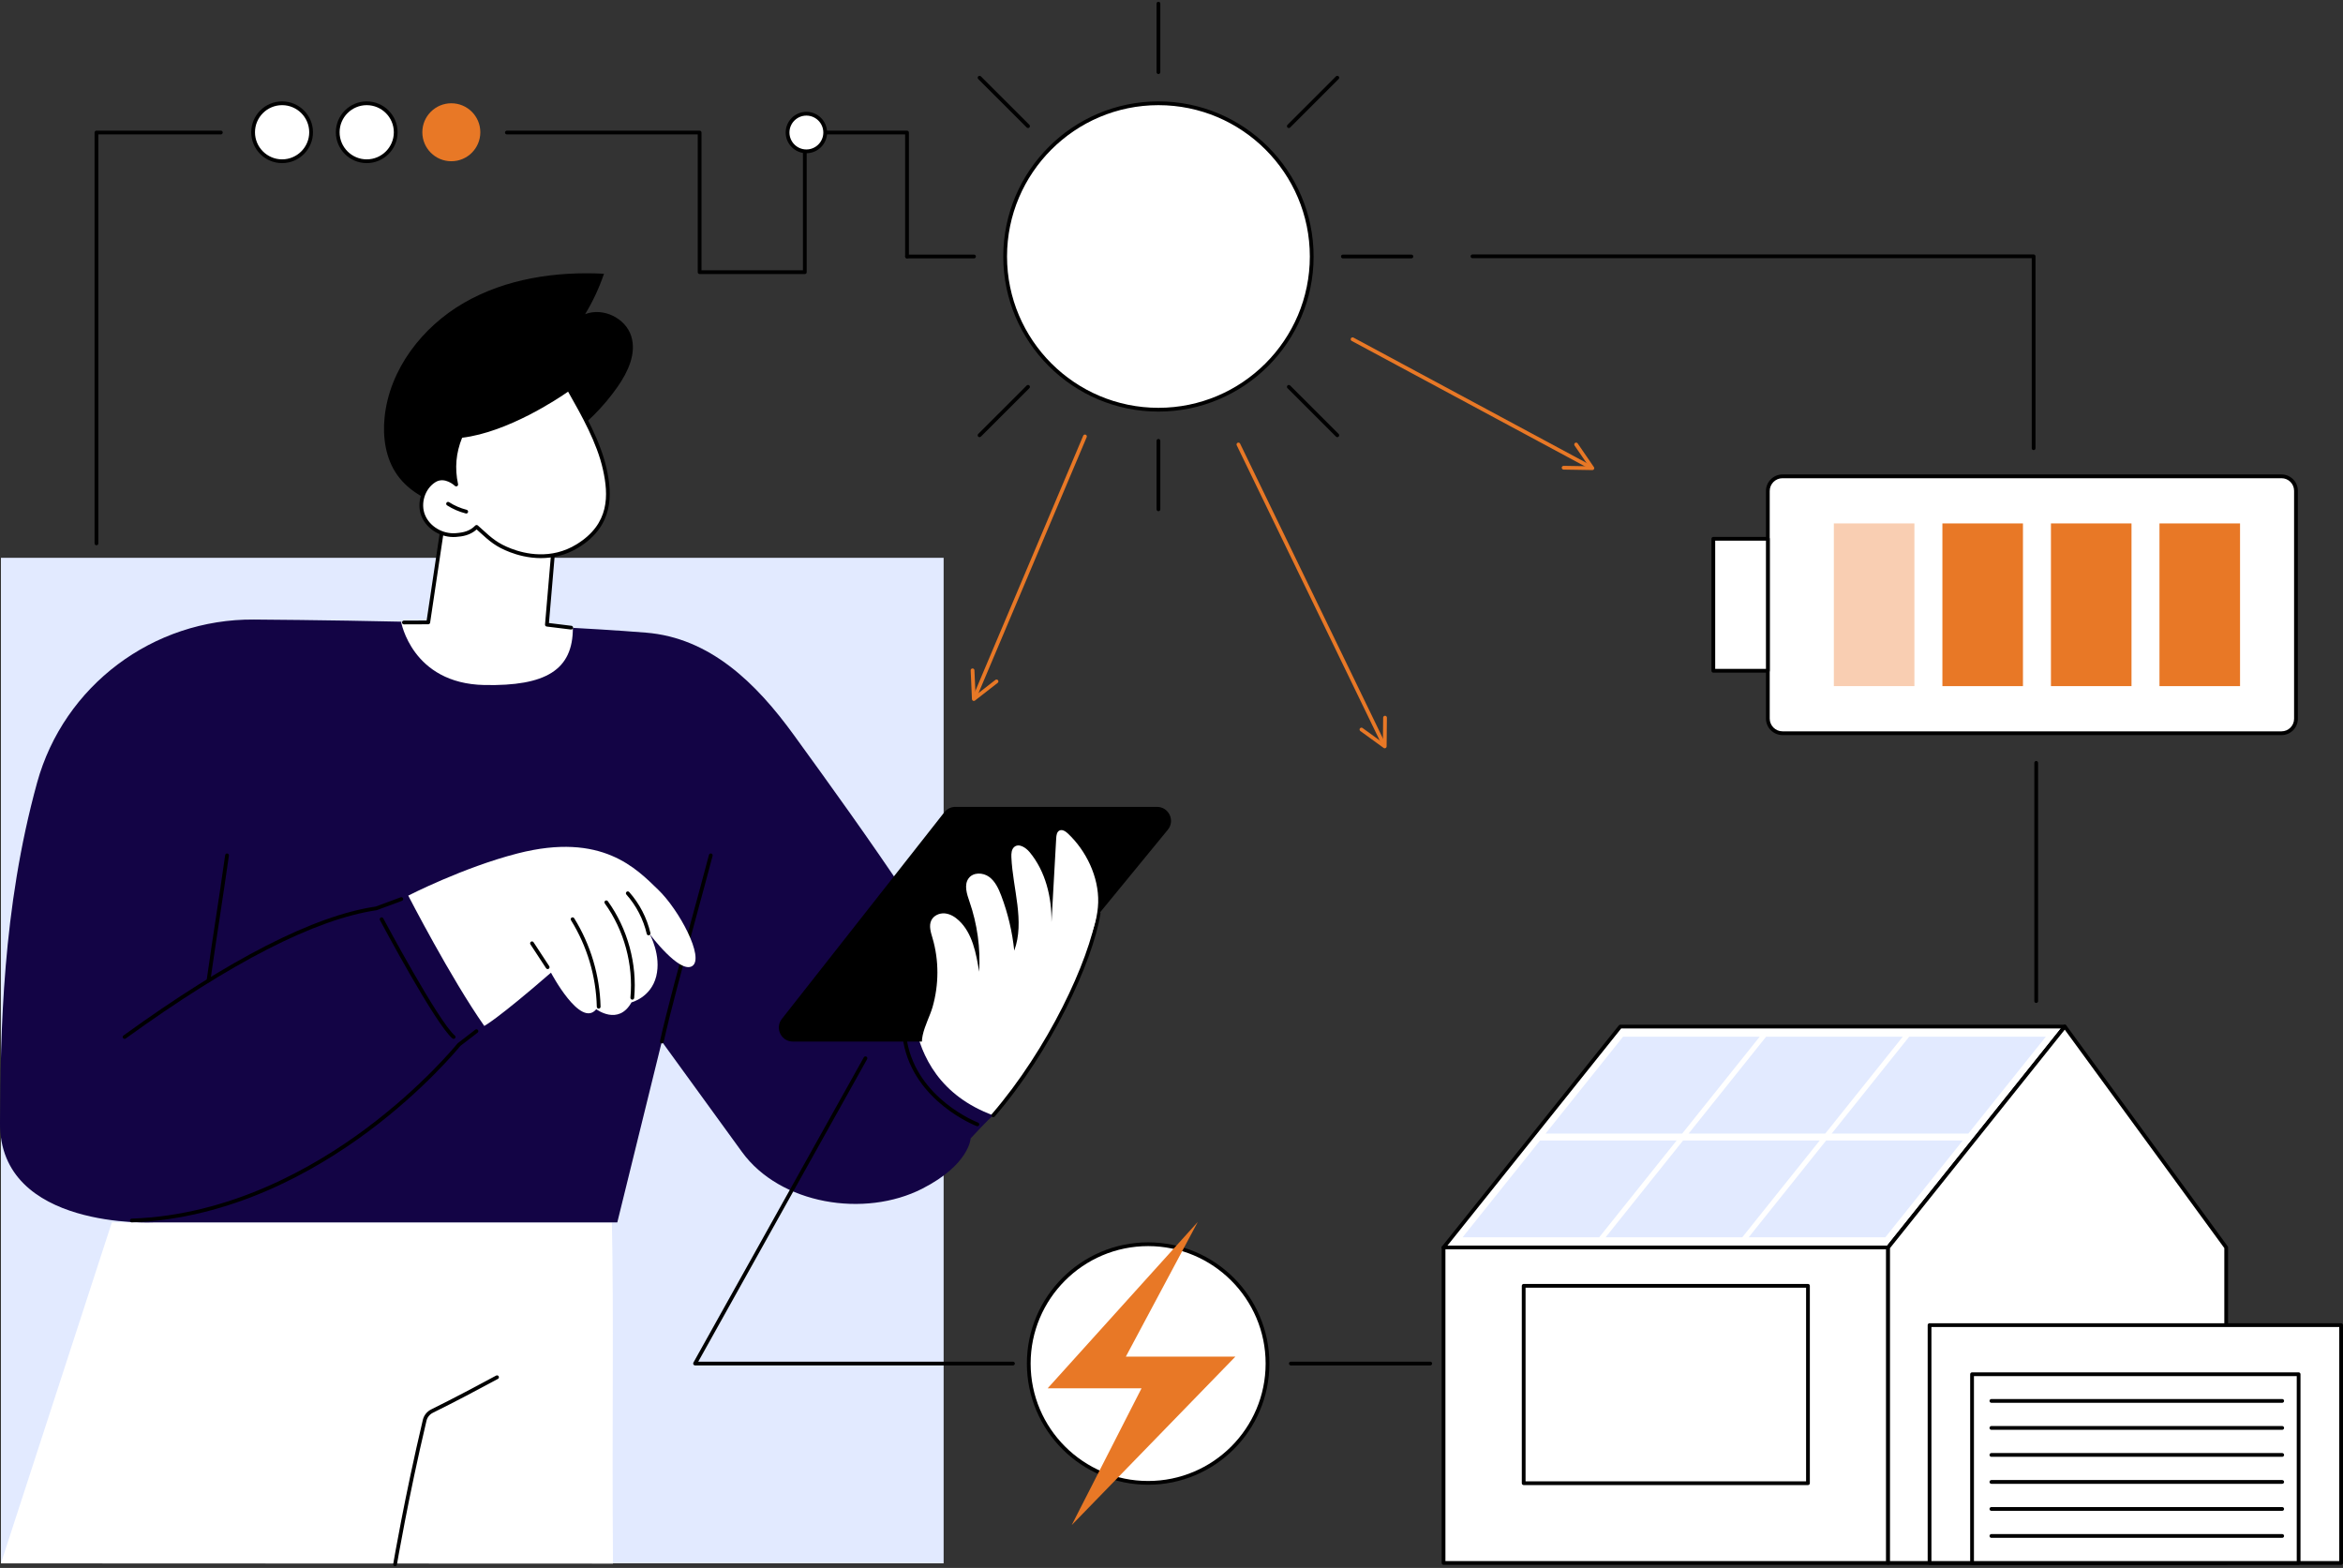<svg xmlns="http://www.w3.org/2000/svg" fill="none" viewBox="0 0 665 445" height="445" width="665">
<rect x="0" y="0" width="665" height="445" fill="#333333" stroke="none"/>
<g clip-path="url(#clip0_13003_44309)">
<path fill="#E2EAFF" d="M267.826 158.314H0.267V443.692H267.826V158.314Z"></path>
<path fill="black" d="M27.375 154.757C27.079 154.757 26.842 154.517 26.842 154.223V37.612C26.842 37.316 27.082 37.078 27.375 37.078H62.687C62.983 37.078 63.22 37.318 63.22 37.612C63.22 37.905 62.98 38.145 62.687 38.145H27.909V154.223C27.909 154.519 27.669 154.757 27.375 154.757Z"></path>
<path fill="white" d="M80.067 45.761C84.612 45.761 88.297 42.079 88.297 37.536C88.297 32.994 84.612 29.311 80.067 29.311C75.522 29.311 71.838 32.994 71.838 37.536C71.838 42.079 75.522 45.761 80.067 45.761Z"></path>
<path fill="black" d="M80.067 46.295C75.236 46.295 71.304 42.365 71.304 37.536C71.304 32.708 75.236 28.778 80.067 28.778C84.898 28.778 88.83 32.706 88.83 37.536C88.83 42.367 84.898 46.295 80.067 46.295ZM80.067 29.845C75.825 29.845 72.371 33.295 72.371 37.536C72.371 41.777 75.823 45.227 80.067 45.227C84.312 45.227 87.763 41.777 87.763 37.536C87.763 33.295 84.312 29.845 80.067 29.845Z"></path>
<path fill="white" d="M104.083 45.761C108.628 45.761 112.313 42.079 112.313 37.536C112.313 32.994 108.628 29.311 104.083 29.311C99.538 29.311 95.854 32.994 95.854 37.536C95.854 42.079 99.538 45.761 104.083 45.761Z"></path>
<path fill="black" d="M104.083 46.295C99.252 46.295 95.32 42.365 95.32 37.536C95.32 32.708 99.252 28.778 104.083 28.778C108.915 28.778 112.846 32.706 112.846 37.536C112.846 42.367 108.915 46.295 104.083 46.295ZM104.083 29.845C99.841 29.845 96.388 33.295 96.388 37.536C96.388 41.777 99.839 45.227 104.083 45.227C108.328 45.227 111.779 41.777 111.779 37.536C111.779 33.295 108.328 29.845 104.083 29.845Z"></path>
<path fill="#E87826" d="M128.097 45.761C132.642 45.761 136.326 42.079 136.326 37.536C136.326 32.994 132.642 29.311 128.097 29.311C123.552 29.311 119.868 32.994 119.868 37.536C119.868 42.079 123.552 45.761 128.097 45.761Z"></path>
<path fill="black" d="M228.423 77.778H198.566C198.27 77.778 198.033 77.538 198.033 77.244V38.148H143.859C143.563 38.148 143.326 37.908 143.326 37.614C143.326 37.321 143.566 37.08 143.859 37.08H198.569C198.865 37.08 199.102 37.321 199.102 37.614V76.71H227.892V37.614C227.892 37.318 228.132 37.08 228.425 37.08H257.433C257.729 37.08 257.966 37.321 257.966 37.614V72.797C257.966 73.093 257.726 73.331 257.433 73.331C257.139 73.331 256.899 73.09 256.899 72.797V38.148H228.959V77.244C228.959 77.54 228.719 77.778 228.425 77.778H228.423Z"></path>
<path fill="white" d="M228.882 42.94C231.833 42.936 234.222 40.542 234.218 37.593C234.214 34.643 231.818 32.256 228.868 32.26C225.917 32.264 223.528 34.658 223.532 37.608C223.536 40.557 225.932 42.944 228.882 42.94Z"></path>
<path fill="black" d="M228.872 43.486C225.632 43.486 222.995 40.851 222.995 37.612C222.995 34.373 225.632 31.738 228.872 31.738C232.112 31.738 234.749 34.373 234.749 37.612C234.749 40.851 232.112 43.486 228.872 43.486ZM228.872 32.808C226.221 32.808 224.065 34.962 224.065 37.612C224.065 40.261 226.221 42.418 228.872 42.418C231.523 42.418 233.679 40.264 233.679 37.612C233.679 34.96 231.523 32.808 228.872 32.808Z"></path>
<path fill="#E87826" d="M451.108 132.96C451.023 132.96 450.935 132.941 450.855 132.897L383.641 96.753C383.381 96.613 383.284 96.29 383.422 96.03C383.563 95.771 383.886 95.671 384.145 95.812L451.36 131.956C451.619 132.096 451.716 132.419 451.578 132.679C451.481 132.858 451.297 132.96 451.108 132.96Z"></path>
<path fill="#E87826" d="M451.956 133.414C451.942 133.414 451.927 133.414 451.913 133.414L443.78 133.278C443.487 133.273 443.252 133.03 443.256 132.734C443.261 132.438 443.509 132.22 443.8 132.21L450.93 132.332L446.902 126.45C446.734 126.208 446.798 125.875 447.04 125.708C447.283 125.541 447.615 125.604 447.782 125.846L452.369 132.54C452.39 132.567 452.41 132.596 452.427 132.628C452.519 132.797 452.512 133.001 452.41 133.166C452.315 133.319 452.148 133.414 451.968 133.419H451.956V133.414Z"></path>
<path fill="#E87826" d="M392.59 211.516C392.391 211.516 392.202 211.405 392.11 211.216L351.014 126.378C350.886 126.113 350.997 125.793 351.262 125.664C351.529 125.536 351.846 125.647 351.975 125.912L393.071 210.75C393.199 211.014 393.088 211.334 392.823 211.463C392.748 211.499 392.668 211.516 392.59 211.516Z"></path>
<path fill="#E87826" d="M393.024 212.375C392.93 212.375 392.835 212.351 392.753 212.3C392.728 212.286 392.704 212.269 392.682 212.252L386.1 207.482C385.862 207.309 385.806 206.975 385.981 206.737C386.156 206.499 386.488 206.443 386.726 206.618L392.5 210.801L392.571 203.672C392.573 203.379 392.813 203.144 393.104 203.144H393.109C393.405 203.146 393.64 203.389 393.638 203.682L393.558 211.795C393.558 211.82 393.558 211.846 393.558 211.871C393.546 212.053 393.444 212.218 393.284 212.305C393.204 212.351 393.112 212.373 393.022 212.373L393.024 212.375Z"></path>
<path fill="#E87826" d="M276.797 198.068C276.727 198.068 276.657 198.053 276.589 198.024C276.317 197.91 276.191 197.595 276.305 197.323L307.445 123.653C307.559 123.381 307.872 123.255 308.146 123.369C308.417 123.483 308.543 123.799 308.429 124.07L277.29 197.74C277.205 197.944 277.006 198.068 276.797 198.068Z"></path>
<path fill="#E87826" d="M276.395 198.941C276.322 198.941 276.247 198.927 276.179 198.895C276.007 198.82 275.888 198.657 275.864 198.471C275.861 198.444 275.859 198.42 275.859 198.393L275.5 190.272C275.488 189.979 275.716 189.729 276.009 189.714C276.303 189.702 276.553 189.93 276.567 190.224L276.882 197.345L282.509 192.966C282.742 192.784 283.077 192.825 283.259 193.058C283.441 193.291 283.397 193.625 283.167 193.807L276.761 198.793C276.742 198.813 276.72 198.83 276.696 198.844C276.606 198.905 276.499 198.936 276.395 198.936V198.941Z"></path>
<path fill="white" d="M409.713 354.05H535.877L586.044 291.352H459.88L409.713 354.05Z"></path>
<path fill="black" d="M535.877 354.584H409.713C409.507 354.584 409.32 354.467 409.233 354.281C409.146 354.094 409.17 353.875 409.298 353.715L459.465 291.019C459.567 290.893 459.72 290.818 459.882 290.818H586.046C586.252 290.818 586.439 290.934 586.526 291.121C586.614 291.308 586.589 291.526 586.461 291.686L536.294 354.383C536.192 354.509 536.039 354.584 535.877 354.584ZM410.824 353.514H535.62L584.93 291.885H460.134L410.824 353.514Z"></path>
<path fill="#E2EAFF" d="M519.877 321.723H558.657L580.647 294.239H541.868L519.877 321.723Z"></path>
<path fill="#E2EAFF" d="M496.321 351.163H535.101L557.092 323.679H518.31L496.321 351.163Z"></path>
<path fill="#E2EAFF" d="M479.271 321.723H518.053L540.042 294.239H501.262L479.271 321.723Z"></path>
<path fill="#E2EAFF" d="M455.716 351.163H494.495L516.486 323.679H477.707L455.716 351.163Z"></path>
<path fill="#E2EAFF" d="M438.665 321.723H477.447L499.436 294.239H460.656L438.665 321.723Z"></path>
<path fill="#E2EAFF" d="M415.11 351.163H453.892L475.88 323.679H437.101L415.11 351.163Z"></path>
<path fill="white" d="M409.716 443.58H535.889V354.05H409.716V443.58Z"></path>
<path fill="black" d="M535.887 444.114H409.713C409.417 444.114 409.18 443.874 409.18 443.58V354.05C409.18 353.754 409.42 353.516 409.713 353.516H535.887C536.183 353.516 536.42 353.757 536.42 354.05V443.58C536.42 443.876 536.18 444.114 535.887 444.114ZM410.247 443.047H535.353V354.584H410.247V443.047Z"></path>
<path fill="white" d="M432.458 420.949H513.144V364.929H432.458V420.949Z"></path>
<path fill="black" d="M513.144 421.482H432.458C432.163 421.482 431.925 421.242 431.925 420.949V364.929C431.925 364.633 432.165 364.396 432.458 364.396H513.144C513.44 364.396 513.677 364.636 513.677 364.929V420.949C513.677 421.245 513.437 421.482 513.144 421.482ZM432.992 420.415H512.61V365.466H432.992V420.415Z"></path>
<path fill="white" d="M631.847 443.58H535.887V354.05L586.044 291.352L631.847 354.05V443.58Z"></path>
<path fill="black" d="M631.847 444.114H535.887C535.591 444.114 535.353 443.874 535.353 443.58V354.05C535.353 353.929 535.394 353.812 535.469 353.715L585.624 291.019C585.728 290.888 585.884 290.813 586.053 290.818C586.218 290.82 586.373 290.903 586.473 291.036L632.279 353.732C632.347 353.825 632.381 353.934 632.381 354.048V443.578C632.381 443.874 632.141 444.112 631.847 444.112V444.114ZM536.423 443.047H631.316V354.225L586.027 292.232L536.425 354.237V443.047H536.423Z"></path>
<path fill="white" d="M547.655 443.58H664.466V376.085H547.655V443.58Z"></path>
<path fill="black" d="M664.466 444.114H547.655C547.359 444.114 547.121 443.874 547.121 443.58V376.085C547.121 375.789 547.361 375.551 547.655 375.551H664.466C664.762 375.551 665 375.792 665 376.085V443.58C665 443.876 664.76 444.114 664.466 444.114ZM548.188 443.047H663.933V376.621H548.188V443.047Z"></path>
<path fill="white" d="M559.716 443.58H652.405V390.026H559.716V443.58Z"></path>
<path fill="black" d="M652.405 444.114H559.716C559.42 444.114 559.183 443.874 559.183 443.58V390.026C559.183 389.73 559.423 389.492 559.716 389.492H652.405C652.701 389.492 652.938 389.733 652.938 390.026V443.58C652.938 443.876 652.698 444.114 652.405 444.114ZM560.252 443.047H651.871V390.56H560.252V443.047Z"></path>
<path fill="black" d="M647.741 398.13H565.205C564.909 398.13 564.671 397.89 564.671 397.596C564.671 397.303 564.912 397.062 565.205 397.062H647.741C648.037 397.062 648.275 397.303 648.275 397.596C648.275 397.89 648.034 398.13 647.741 398.13Z"></path>
<path fill="black" d="M647.741 405.797H565.205C564.909 405.797 564.671 405.557 564.671 405.263C564.671 404.969 564.912 404.729 565.205 404.729H647.741C648.037 404.729 648.275 404.969 648.275 405.263C648.275 405.557 648.034 405.797 647.741 405.797Z"></path>
<path fill="black" d="M647.741 413.461H565.205C564.909 413.461 564.671 413.221 564.671 412.927C564.671 412.634 564.912 412.394 565.205 412.394H647.741C648.037 412.394 648.275 412.634 648.275 412.927C648.275 413.221 648.034 413.461 647.741 413.461Z"></path>
<path fill="black" d="M647.741 421.126H565.205C564.909 421.126 564.671 420.885 564.671 420.592C564.671 420.298 564.912 420.058 565.205 420.058H647.741C648.037 420.058 648.275 420.298 648.275 420.592C648.275 420.885 648.034 421.126 647.741 421.126Z"></path>
<path fill="black" d="M647.741 428.793H565.205C564.909 428.793 564.671 428.552 564.671 428.259C564.671 427.965 564.912 427.725 565.205 427.725H647.741C648.037 427.725 648.275 427.965 648.275 428.259C648.275 428.552 648.034 428.793 647.741 428.793Z"></path>
<path fill="black" d="M647.741 436.457H565.205C564.909 436.457 564.671 436.217 564.671 435.923C564.671 435.63 564.912 435.389 565.205 435.389H647.741C648.037 435.389 648.275 435.63 648.275 435.923C648.275 436.217 648.034 436.457 647.741 436.457Z"></path>
<path fill="white" d="M328.793 116.277C352.821 116.277 372.299 96.809 372.299 72.794C372.299 48.779 352.821 29.311 328.793 29.311C304.765 29.311 285.286 48.779 285.286 72.794C285.286 96.809 304.765 116.277 328.793 116.277Z"></path>
<path fill="black" d="M328.793 116.813C304.51 116.813 284.752 97.066 284.752 72.797C284.752 48.527 304.51 28.778 328.793 28.778C353.076 28.778 372.833 48.525 372.833 72.797C372.833 97.069 353.076 116.813 328.793 116.813ZM328.793 29.845C305.099 29.845 285.82 49.112 285.82 72.794C285.82 96.477 305.097 115.743 328.793 115.743C352.489 115.743 371.763 96.477 371.763 72.794C371.763 49.112 352.486 29.845 328.793 29.845Z"></path>
<path fill="black" d="M328.793 21.016C328.497 21.016 328.259 20.776 328.259 20.482V1.034C328.259 0.738 328.499 0.5 328.793 0.5C329.086 0.5 329.326 0.74 329.326 1.034V20.482C329.326 20.778 329.086 21.016 328.793 21.016Z"></path>
<path fill="black" d="M328.793 145.089C328.497 145.089 328.259 144.849 328.259 144.555V125.106C328.259 124.81 328.499 124.573 328.793 124.573C329.086 124.573 329.326 124.813 329.326 125.106V144.555C329.326 144.851 329.086 145.089 328.793 145.089Z"></path>
<path fill="black" d="M291.784 36.338C291.648 36.338 291.51 36.287 291.405 36.183L277.646 22.431C277.438 22.222 277.438 21.885 277.646 21.676C277.855 21.468 278.192 21.468 278.4 21.676L292.16 35.428C292.368 35.637 292.368 35.974 292.16 36.183C292.055 36.287 291.92 36.34 291.781 36.34L291.784 36.338Z"></path>
<path fill="black" d="M379.561 124.073C379.425 124.073 379.287 124.019 379.183 123.917L365.424 110.166C365.215 109.957 365.215 109.62 365.424 109.411C365.632 109.202 365.969 109.202 366.178 109.411L379.937 123.163C380.146 123.372 380.146 123.709 379.937 123.917C379.833 124.022 379.697 124.075 379.559 124.075L379.561 124.073Z"></path>
<path fill="black" d="M276.455 73.328H257.431C257.135 73.328 256.897 73.088 256.897 72.794C256.897 72.501 257.137 72.261 257.431 72.261H276.455C276.751 72.261 276.989 72.501 276.989 72.794C276.989 73.088 276.749 73.328 276.455 73.328Z"></path>
<path fill="black" d="M400.592 73.328H381.133C380.837 73.328 380.599 73.088 380.599 72.794C380.599 72.501 380.839 72.261 381.133 72.261H400.592C400.888 72.261 401.125 72.501 401.125 72.794C401.125 73.088 400.885 73.328 400.592 73.328Z"></path>
<path fill="black" d="M278.025 124.073C277.889 124.073 277.75 124.019 277.646 123.915C277.438 123.706 277.438 123.369 277.646 123.16L291.405 109.409C291.614 109.2 291.951 109.2 292.16 109.409C292.368 109.617 292.368 109.954 292.16 110.163L278.4 123.915C278.296 124.019 278.16 124.07 278.022 124.07L278.025 124.073Z"></path>
<path fill="black" d="M365.802 36.338C365.666 36.338 365.528 36.287 365.424 36.18C365.215 35.971 365.215 35.634 365.424 35.426L379.183 21.674C379.391 21.465 379.728 21.465 379.937 21.674C380.146 21.882 380.146 22.22 379.937 22.428L366.178 36.18C366.074 36.285 365.938 36.335 365.799 36.335L365.802 36.338Z"></path>
<path fill="white" d="M173.98 443.77C173.667 403.152 174.237 373.358 173.667 346.975L31.75 346.915C31.75 346.915 17.826 389.711 0.262 443.704L173.98 443.77Z"></path>
<path fill="black" d="M112.13 444.5C112.101 444.5 112.069 444.5 112.04 444.493C111.749 444.444 111.553 444.168 111.604 443.877C111.635 443.69 114.837 424.835 120.013 402.98C120.318 401.687 121.184 400.605 122.389 400.008C129.108 396.681 134.941 393.569 140.818 390.407C141.077 390.267 141.402 390.364 141.54 390.626C141.681 390.885 141.582 391.21 141.322 391.349C135.436 394.515 129.593 397.633 122.86 400.966C121.941 401.422 121.281 402.245 121.048 403.227C115.88 425.049 112.685 443.869 112.654 444.056C112.61 444.318 112.385 444.502 112.128 444.502L112.13 444.5Z"></path>
<path fill="#130445" d="M254.583 273.308L258.131 255.261C246.606 237.994 235.289 222.362 225.314 208.605C214.596 193.824 201.494 181.004 183.289 179.548C150.636 176.94 105.259 176.084 72.068 175.834C43.451 175.618 18.125 194.567 10.526 222.143C0.609 258.129 0.189 293.028 -0 318.647C-0.223 349.154 43.691 346.939 43.691 346.939H175.203L187.844 295.607L210.587 326.93C221.409 341.834 245.384 345.731 261.789 337.346C275.153 330.513 275.49 323.094 275.49 323.094C275.49 323.094 280.486 317.659 281.903 316.553C269.878 287.525 254.583 273.308 254.583 273.308Z"></path>
<path fill="white" d="M311.808 259.221L271.925 276.641C267.341 269.261 262.72 262.135 258.131 255.261L259.832 271.879C259.832 271.879 251.823 305.499 281.903 316.553C296.249 300.535 309.249 275.38 311.808 259.223V259.221Z"></path>
<path fill="black" d="M281.903 317.087C281.779 317.087 281.655 317.043 281.554 316.956C281.33 316.764 281.306 316.427 281.498 316.203C297.401 297.776 309.128 272.718 311.279 259.138C311.325 258.847 311.599 258.648 311.89 258.695C312.181 258.741 312.38 259.015 312.334 259.306C310.161 273.033 298.335 298.329 282.308 316.902C282.201 317.023 282.053 317.087 281.903 317.087Z"></path>
<path fill="black" d="M37.421 346.932C37.135 346.932 36.897 346.703 36.888 346.415C36.878 346.119 37.108 345.871 37.402 345.862C65.291 344.896 88.946 331.428 103.877 320.299C120.066 308.233 129.765 296.252 129.862 296.134C129.889 296.1 129.918 296.071 129.952 296.044L134.9 292.235C135.133 292.055 135.47 292.099 135.649 292.332C135.829 292.565 135.785 292.902 135.552 293.081L130.653 296.854C129.942 297.723 120.275 309.41 104.515 321.155C89.46 332.374 65.604 345.954 37.438 346.929C37.431 346.929 37.426 346.929 37.419 346.929L37.421 346.932Z"></path>
<path fill="black" d="M35.362 294.85C35.197 294.85 35.032 294.773 34.928 294.629C34.755 294.389 34.809 294.057 35.047 293.885C65.07 272.177 89.152 259.866 106.632 257.292L113.724 254.665C114 254.563 114.308 254.703 114.41 254.98C114.512 255.257 114.371 255.565 114.095 255.667L106.95 258.314C106.916 258.326 106.879 258.335 106.84 258.34C89.53 260.871 65.585 273.121 35.67 294.748C35.575 294.816 35.466 294.85 35.357 294.85H35.362Z"></path>
<path fill="black" d="M59.177 278.818C59.153 278.818 59.126 278.818 59.102 278.813C58.811 278.772 58.607 278.502 58.648 278.209C59.553 271.808 60.431 266.029 61.28 260.439C62.129 254.851 63.009 249.072 63.911 242.679C63.953 242.388 64.227 242.182 64.515 242.225C64.806 242.267 65.01 242.536 64.969 242.829C64.064 249.23 63.186 255.012 62.335 260.602C61.486 266.189 60.608 271.966 59.703 278.359C59.665 278.626 59.437 278.818 59.175 278.818H59.177Z"></path>
<path fill="black" d="M187.846 296.141C187.807 296.141 187.768 296.136 187.73 296.129C187.441 296.066 187.259 295.779 187.322 295.493C189.161 287.147 192.823 273.679 196.366 260.655C198.132 254.17 199.798 248.043 201.222 242.618C201.297 242.332 201.588 242.162 201.874 242.237C202.161 242.313 202.33 242.604 202.255 242.89C200.829 248.32 199.163 254.449 197.397 260.936C193.858 273.948 190.196 287.404 188.365 295.724C188.309 295.974 188.088 296.143 187.844 296.143L187.846 296.141Z"></path>
<path fill="black" d="M128.754 294.85C128.633 294.85 128.509 294.809 128.409 294.724C123.583 290.641 108.475 262.341 107.835 261.138C107.697 260.878 107.794 260.553 108.056 260.415C108.317 260.276 108.64 260.373 108.778 260.635C108.934 260.929 124.429 289.956 129.101 293.909C129.326 294.098 129.355 294.435 129.164 294.661C129.057 294.785 128.907 294.85 128.756 294.85H128.754Z"></path>
<path fill="black" d="M277.404 319.641C277.341 319.641 277.278 319.629 277.217 319.607C277.04 319.542 259.451 312.758 256.385 295.704C256.332 295.413 256.526 295.136 256.817 295.083C257.106 295.03 257.385 295.224 257.438 295.515C260.397 311.977 277.421 318.542 277.593 318.605C277.869 318.71 278.01 319.018 277.906 319.294C277.826 319.508 277.622 319.641 277.406 319.641H277.404Z"></path>
<path fill="white" d="M115.873 254.191C115.873 254.191 127.949 277.663 137.451 291.179C137.451 291.179 141.317 289.146 156.379 276.052C156.379 276.052 164.756 291.941 169.233 286.426C169.233 286.426 175.51 291.177 179.231 284.483C179.231 284.483 184.737 283.114 186.248 277.114C187.759 271.117 184.414 265.126 184.414 265.126C184.414 265.126 192.91 276.462 196.468 274.181C200.029 271.9 192.813 258.275 186.771 252.474C180.73 246.673 170.956 236.043 146.915 242.211C131.461 246.175 115.87 254.191 115.87 254.191H115.873Z"></path>
<path fill="black" d="M169.922 286.261C169.634 286.261 169.396 286.031 169.389 285.74C169.173 277.051 166.638 268.555 162.061 261.167C161.906 260.917 161.984 260.587 162.234 260.432C162.483 260.276 162.813 260.354 162.969 260.604C167.645 268.154 170.233 276.835 170.456 285.713C170.463 286.009 170.23 286.254 169.934 286.261C169.929 286.261 169.925 286.261 169.92 286.261H169.922Z"></path>
<path fill="black" d="M179.464 283.711C179.447 283.711 179.43 283.711 179.413 283.711C179.119 283.685 178.904 283.425 178.93 283.129C179.799 273.769 177.148 264.025 171.654 256.394C171.482 256.154 171.535 255.822 171.775 255.65C172.015 255.477 172.348 255.531 172.52 255.771C178.164 263.608 180.888 273.616 179.993 283.229C179.966 283.505 179.733 283.714 179.461 283.714L179.464 283.711Z"></path>
<path fill="black" d="M184.087 265.456C183.844 265.456 183.626 265.291 183.567 265.044C182.602 260.912 180.601 257.05 177.781 253.876C177.584 253.655 177.603 253.318 177.824 253.121C178.045 252.925 178.382 252.944 178.578 253.165C181.516 256.472 183.599 260.495 184.606 264.799C184.673 265.085 184.494 265.374 184.208 265.442C184.167 265.452 184.125 265.456 184.087 265.456Z"></path>
<path fill="black" d="M155.44 275.038C155.266 275.038 155.096 274.953 154.994 274.797L150.546 268.014C150.383 267.766 150.454 267.436 150.699 267.274C150.946 267.111 151.276 267.181 151.438 267.427L155.886 274.21C156.049 274.458 155.979 274.788 155.734 274.95C155.644 275.008 155.542 275.038 155.44 275.038Z"></path>
<path fill="black" d="M328.383 229H271.163C269.943 229 268.791 229.56 268.037 230.519L221.908 289.18C219.859 291.788 221.717 295.61 225.035 295.61H280.275C281.466 295.61 282.596 295.076 283.351 294.154L331.458 235.492C333.585 232.899 331.739 229 328.383 229Z"></path>
<path fill="white" d="M303.083 236.548C302.411 235.917 301.453 235.298 300.651 235.74C299.952 236.126 299.824 237.077 299.777 237.887C299.331 245.831 298.887 253.772 298.441 261.713C298.536 254.611 296.731 247.262 292.232 241.849C291.124 240.517 289.169 239.263 287.859 240.386C287.071 241.063 287.01 242.264 287.056 243.317C287.442 252.233 290.932 261.448 287.866 269.804C287.321 264.493 286.084 259.255 284.202 254.271C283.43 252.231 282.475 250.132 280.731 248.863C278.987 247.594 276.241 247.519 274.937 249.254C273.552 251.096 274.408 253.723 275.169 255.912C277.377 262.259 278.313 269.062 277.903 275.785C277.056 270.532 276.001 264.869 272.169 261.266C271.046 260.211 269.661 259.362 268.141 259.233C266.62 259.105 264.971 259.837 264.313 261.244C263.591 262.792 264.187 264.61 264.672 266.252C266.54 272.585 266.496 279.468 264.685 285.81C263.324 290.563 258.568 297.291 264.731 301.003C266.846 302.277 268.388 302.051 270.818 301.695C277.682 300.688 283.651 296.449 289.016 291.958C294.495 287.37 299.697 282.333 303.694 276.357C307.691 270.379 311.492 263.38 311.693 256.142C311.895 248.905 308.303 241.444 303.083 236.55V236.548Z"></path>
<path fill="white" d="M162.588 178.197L154.829 177.244L157.553 150.026C157.553 150.026 151.904 118.036 126.845 141.265L121.599 176.343L113.838 176.445C113.838 176.445 116.872 193.999 137.456 194.416C154.941 194.771 162.627 190.129 162.591 178.195L162.588 178.197Z"></path>
<path fill="black" d="M162.117 178.673C162.096 178.673 162.074 178.673 162.052 178.668L155.161 177.821C154.875 177.785 154.669 177.532 154.693 177.246L157.012 150.053C156.813 149.026 154.247 136.556 146.229 133.86C141.092 132.135 134.737 134.714 127.342 141.529L122.079 176.719C122.04 176.981 121.817 177.173 121.553 177.176L114.638 177.202C114.345 177.202 114.104 176.965 114.104 176.671C114.104 176.375 114.342 176.135 114.636 176.135L121.092 176.11L126.316 141.187C126.333 141.068 126.392 140.957 126.481 140.874C134.245 133.678 141.004 130.975 146.573 132.851C155.496 135.852 157.977 149.361 158.079 149.934C158.086 149.98 158.089 150.026 158.086 150.072L155.804 176.824L162.183 177.607C162.476 177.644 162.685 177.911 162.649 178.202C162.615 178.474 162.384 178.67 162.12 178.67L162.117 178.673Z"></path>
<path fill="black" d="M175.275 109.792C178.22 105.58 180.689 100.347 179.168 95.438C177.562 90.256 171.135 87.175 166.081 89.164C168.271 85.547 170.068 81.691 171.431 77.688C157.742 76.984 143.595 79.086 131.72 85.925C119.845 92.765 110.549 104.811 109.157 118.432C108.577 124.097 109.44 130.112 112.724 134.77C116.173 139.661 121.875 142.514 127.653 144.094C135.174 146.151 143.512 146.285 150.485 142.798C155.193 140.447 159.083 136.245 160.839 131.266C161.286 130.002 161.591 128.685 161.727 127.351C161.824 126.387 161.375 124.599 161.766 123.757C162.229 122.758 164.135 121.794 164.982 121.079C166.187 120.057 167.351 118.99 168.472 117.876C170.975 115.392 173.255 112.682 175.275 109.792Z"></path>
<path fill="black" d="M162.632 109.974C162.491 109.974 162.353 109.918 162.246 109.811C162.042 109.598 162.047 109.261 162.26 109.057C165.2 106.225 167.407 102.676 168.644 98.791C168.734 98.51 169.035 98.357 169.316 98.445C169.597 98.534 169.753 98.835 169.663 99.117C168.372 103.171 166.068 106.873 163.003 109.828C162.898 109.928 162.765 109.979 162.632 109.979V109.974Z"></path>
<path fill="white" d="M135.273 149.538C138.877 152.768 140.451 154.507 144.975 156.232C150.158 158.21 157.223 159.057 163.912 154.946C173.893 148.813 173.162 139.974 171.651 133.159C169.9 125.262 165.399 117.42 161.411 110.379C161.411 110.379 145.341 122.12 130.784 123.745C128.831 128.406 128.514 132.992 129.481 137.514C129.481 137.514 126.323 134.518 123.321 136.381C120.076 138.395 118.683 142.864 120.146 146.389C121.608 149.914 125.559 152.149 129.37 151.858C131.521 151.695 133.503 151.322 135.271 149.538H135.273Z"></path>
<path fill="black" d="M153.534 158.399C149.957 158.399 146.852 157.521 144.786 156.732C140.692 155.17 138.96 153.598 136.091 150.994C135.831 150.759 135.564 150.516 135.283 150.264C133.391 151.953 131.271 152.249 129.413 152.389C125.283 152.702 121.182 150.264 119.656 146.593C118.097 142.837 119.615 138.053 123.042 135.927C125.222 134.573 127.422 135.464 128.71 136.267C128.033 131.939 128.565 127.664 130.294 123.537C130.369 123.357 130.534 123.233 130.728 123.211C144.98 121.62 160.941 110.061 161.101 109.945C161.225 109.855 161.38 109.821 161.528 109.855C161.676 109.887 161.805 109.981 161.88 110.115L162.151 110.595C166.039 117.461 170.446 125.245 172.175 133.042C173.762 140.193 174.288 149.196 164.194 155.4C160.534 157.649 156.833 158.397 153.534 158.397V158.399ZM135.273 149.005C135.399 149.005 135.528 149.051 135.63 149.141C136.047 149.514 136.437 149.868 136.808 150.203C139.586 152.722 141.262 154.243 145.166 155.733C148.955 157.179 156.393 158.94 163.636 154.49C173.1 148.675 172.736 140.501 171.133 133.275C169.44 125.647 165.086 117.949 161.239 111.155C158.445 113.104 144.187 122.656 131.16 124.238C129.411 128.554 129.035 132.865 130.005 137.4C130.054 137.628 129.95 137.863 129.746 137.977C129.542 138.091 129.287 138.06 129.118 137.9C129.001 137.788 126.217 135.212 123.605 136.832C120.604 138.693 119.275 142.888 120.643 146.181C121.997 149.439 125.652 151.603 129.333 151.322C131.616 151.149 133.343 150.727 134.895 149.158C134.999 149.053 135.137 149 135.273 149V149.005Z"></path>
<path fill="black" d="M132.326 145.741C132.283 145.741 132.239 145.737 132.195 145.724C130.311 145.244 128.526 144.472 126.886 143.427C126.636 143.269 126.564 142.939 126.724 142.689C126.884 142.439 127.214 142.369 127.461 142.527C129.004 143.512 130.684 144.237 132.457 144.691C132.743 144.764 132.916 145.055 132.843 145.341C132.782 145.584 132.564 145.744 132.326 145.744V145.741Z"></path>
<path fill="white" d="M651.653 139.285V203.995C651.653 206.259 649.817 208.095 647.554 208.095H505.919C503.62 208.095 501.752 206.227 501.752 203.927V139.356C501.752 137.055 503.62 135.187 505.919 135.187H647.557C649.82 135.187 651.656 137.024 651.656 139.288L651.653 139.285Z"></path>
<path fill="black" d="M647.554 208.629H505.922C503.329 208.629 501.221 206.518 501.221 203.927V139.356C501.221 136.762 503.331 134.654 505.922 134.654H647.554C650.108 134.654 652.187 136.733 652.187 139.288V203.998C652.187 206.552 650.108 208.632 647.554 208.632V208.629ZM505.922 135.721C503.918 135.721 502.288 137.351 502.288 139.356V203.927C502.288 205.931 503.918 207.562 505.922 207.562H647.554C649.519 207.562 651.117 205.963 651.117 203.998V139.288C651.117 137.322 649.519 135.723 647.554 135.723H505.922V135.721Z"></path>
<path fill="white" d="M501.754 190.372V152.906H486.28V190.372H501.754Z"></path>
<path fill="black" d="M501.755 190.908H486.281C485.985 190.908 485.747 190.668 485.747 190.374V152.908C485.747 152.612 485.987 152.375 486.281 152.375H501.755C502.051 152.375 502.288 152.615 502.288 152.908V190.374C502.288 190.67 502.048 190.908 501.755 190.908ZM486.814 189.841H501.221V153.442H486.814V189.841Z"></path>
<path fill="#F9CEB2" d="M543.357 148.551H520.493V194.729H543.357V148.551Z"></path>
<path fill="#E87826" d="M574.165 194.732V148.553H551.3V194.732H574.165Z"></path>
<path fill="#E87826" d="M604.972 194.729V148.551H582.108V194.729H604.972Z"></path>
<path fill="#E87826" d="M635.777 194.732V148.553H612.913V194.732H635.777Z"></path>
<path fill="black" d="M577.191 127.744C576.895 127.744 576.658 127.503 576.658 127.21V73.282H417.926C417.63 73.282 417.392 73.042 417.392 72.748C417.392 72.455 417.632 72.215 417.926 72.215H577.191C577.487 72.215 577.725 72.455 577.725 72.748V127.21C577.725 127.506 577.485 127.744 577.191 127.744Z"></path>
<path fill="black" d="M577.924 284.655C577.628 284.655 577.39 284.415 577.39 284.121V216.505C577.39 216.209 577.63 215.971 577.924 215.971C578.217 215.971 578.457 216.211 578.457 216.505V284.121C578.457 284.417 578.217 284.655 577.924 284.655Z"></path>
<path fill="white" d="M325.868 420.856C344.581 420.856 359.751 405.694 359.751 386.991C359.751 368.288 344.581 353.126 325.868 353.126C307.155 353.126 291.985 368.288 291.985 386.991C291.985 405.694 307.155 420.856 325.868 420.856Z"></path>
<path fill="black" d="M325.868 421.39C306.892 421.39 291.452 405.959 291.452 386.991C291.452 368.023 306.892 352.592 325.868 352.592C344.844 352.592 360.284 368.023 360.284 386.991C360.284 405.959 344.844 421.39 325.868 421.39ZM325.868 353.66C307.479 353.66 292.519 368.612 292.519 386.991C292.519 405.37 307.479 420.323 325.868 420.323C344.257 420.323 359.217 405.37 359.217 386.991C359.217 368.612 344.257 353.66 325.868 353.66Z"></path>
<path fill="#E87826" d="M339.957 346.803L297.345 394.025H323.991L304.175 432.84L350.636 385.021H319.547L339.957 346.803Z"></path>
<path fill="black" d="M405.94 387.525H366.367C366.071 387.525 365.833 387.285 365.833 386.991C365.833 386.698 366.074 386.457 366.367 386.457H405.94C406.236 386.457 406.473 386.698 406.473 386.991C406.473 387.285 406.233 387.525 405.94 387.525Z"></path>
<path fill="black" d="M287.506 387.525H197.269C197.08 387.525 196.905 387.425 196.808 387.26C196.711 387.098 196.711 386.894 196.803 386.729L245.17 300.084C245.314 299.826 245.639 299.734 245.898 299.877C246.155 300.021 246.247 300.346 246.104 300.605L198.181 386.455H287.508C287.804 386.455 288.042 386.695 288.042 386.989C288.042 387.282 287.801 387.522 287.508 387.522L287.506 387.525Z"></path>
</g>
<defs>
<clipPath id="clip0_13003_44309">
<rect transform="translate(0 0.5)" fill="white" height="444" width="665"></rect>
</clipPath>
</defs>
</svg>
